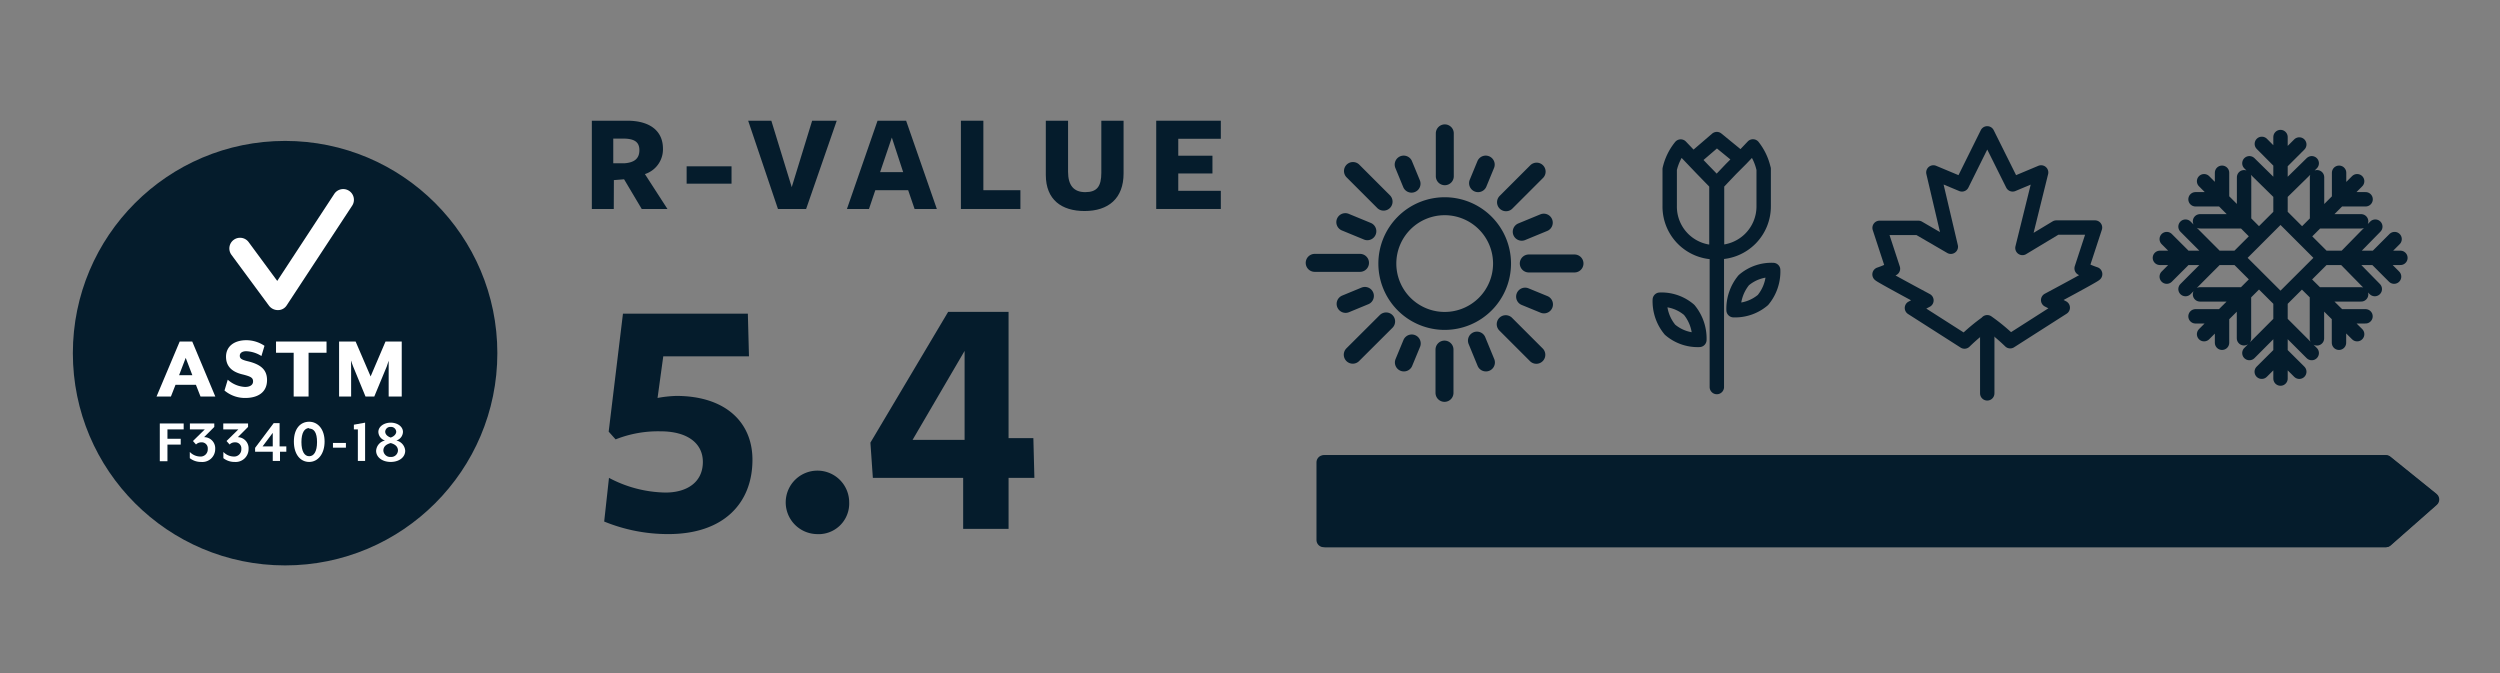 <svg id="Layer_1" data-name="Layer 1" xmlns="http://www.w3.org/2000/svg" viewBox="0 0 245 66"><rect x="0" y="0" width="245" height="66" fill="#808080" stroke="none"/><defs><style>.cls-1{fill:#051c2c;}.cls-2{fill:#fff;}.cls-3,.cls-4,.cls-5,.cls-6{fill:none;stroke:#051c2c;stroke-linejoin:round;}.cls-3,.cls-4,.cls-5{stroke-linecap:round;}.cls-3{stroke-width:1.76px;}.cls-4{stroke-width:1.41px;}.cls-5,.cls-6{stroke-width:1.41px;}</style></defs><title>20_</title><path class="cls-1" d="M60.15,20.48H58V11.83h3.47c2.3,0,3.5,1.06,3.5,2.74a2.55,2.55,0,0,1-1.77,2.49l2.21,3.42H62.89l-1.73-2.91-1,.08ZM61.21,16c.94-.07,1.45-.45,1.45-1.28s-.52-1.14-1.63-1.14H60.1V16Z"/><path class="cls-1" d="M67.29,18v-1.7h4.4V18Z"/><path class="cls-1" d="M79,20.48H76.24l-2.92-8.65h2.27l2,6.51,2-6.51H82Z"/><path class="cls-1" d="M91.81,20.48H89.63L89,18.64H85.78l-.62,1.84H83L86,11.83H88.8Zm-4.41-7-1.15,3.39h2.26Z"/><path class="cls-1" d="M94.17,20.48V11.83h2.2v6.81H100v1.84Z"/><path class="cls-1" d="M106.29,20.68c-2.25,0-3.8-1.1-3.8-3.54V11.83h2.18v5c0,1.3.53,2,1.68,2s1.58-.55,1.58-1.9v-5.1h2.18V17C110.11,19.45,108.62,20.68,106.29,20.68Z"/><path class="cls-1" d="M113.31,20.48V11.83h6.33V13.6h-4.17v1.66h3.35V17h-3.35V18.7h4.17v1.78Z"/><path class="cls-1" d="M66.28,38.8c4.72,0,7.46,2.5,7.46,6.26,0,4.24-2.81,7.28-8.24,7.28a16.47,16.47,0,0,1-6.29-1.23l.47-4.28a12.17,12.17,0,0,0,5.54,1.44c2.09,0,3.66-1,3.66-3,0-1.85-1.54-3-4.14-3a11.26,11.26,0,0,0-4.41.79l-.68-.76,1.4-11.56H73.29l.11,4.18H65L64.44,39A11.92,11.92,0,0,1,66.28,38.8Z"/><path class="cls-1" d="M80,52.34a3.11,3.11,0,1,1,3.22-3.11A3,3,0,0,1,80,52.34Z"/><path class="cls-1" d="M98.84,46.83v5H94.39v-5H85.54l-.24-3.45,7.62-12.82h5.92V42.94h2.43l.1,3.89ZM94.53,34.39l-5.1,8.72h5.1Z"/><circle class="cls-1" cx="27.94" cy="34.61" r="20.8"/><path class="cls-2" d="M27.22,30.39a1.09,1.09,0,0,1-.85-.42l-3.69-5a1,1,0,1,1,1.69-1.24l2.8,3.8L32.76,19a1,1,0,1,1,1.75,1.16L28.1,29.92a1,1,0,0,1-.85.47Z"/><path class="cls-2" d="M17.61,33.47h1.23l2.26,5.39H19.65l-.45-1.15h-2l-.45,1.15H15.34Zm1.24,3.3-.65-1.7-.65,1.7Z"/><path class="cls-2" d="M22,38.27l.32-1.06a2.71,2.71,0,0,0,1.7.71c.44,0,.78-.17.78-.54s-.23-.48-1-.68c-1.23-.28-1.65-.94-1.65-1.74,0-1,.78-1.62,2-1.62a3.2,3.2,0,0,1,1.77.55l-.3,1a3,3,0,0,0-1.49-.47c-.39,0-.63.17-.63.44s.16.39.77.54c1.35.32,1.9.88,1.9,1.85,0,1.27-1,1.75-2.12,1.75A3.11,3.11,0,0,1,22,38.27Z"/><path class="cls-2" d="M28.78,34.57H27.05v-1.1H32v1.1H30.24v4.29H28.78Z"/><path class="cls-2" d="M33.23,33.47h1.62l1.47,3.42,1.46-3.42h1.59v5.39H38.09V35.92c0-.12,0-.54,0-.57l-.19.57-1.22,2.94h-.86l-1.21-2.94c-.06-.12-.18-.51-.2-.57s0,.45,0,.57v2.94H33.23Z"/><path class="cls-2" d="M16.41,42.08V43h1.3v.57h-1.3v1.63h-.75V41.5H18v.58Z"/><path class="cls-2" d="M19.71,45.27a1.76,1.76,0,0,1-1.11-.37v-.61a1.44,1.44,0,0,0,1,.45.7.7,0,0,0,.76-.74.59.59,0,0,0-.64-.65.71.71,0,0,0-.51.21l-.3-.34,1.16-1.14H18.61V41.5H21v.34l-1,1A1.09,1.09,0,0,1,21.09,44,1.26,1.26,0,0,1,19.71,45.27Z"/><path class="cls-2" d="M23,45.27a1.76,1.76,0,0,1-1.11-.37v-.61a1.44,1.44,0,0,0,1,.45.7.7,0,0,0,.76-.74.59.59,0,0,0-.64-.65.71.71,0,0,0-.51.21l-.3-.34,1.16-1.14H21.88V41.5h2.43v.34l-1,1A1.09,1.09,0,0,1,24.36,44,1.26,1.26,0,0,1,23,45.27Z"/><path class="cls-2" d="M27.44,44.27v.9h-.71v-.9H25v-.38l1.82-2.42h.58v2.28h.66v.52Zm-.71-1.85-1,1.33h1Z"/><path class="cls-2" d="M30.3,45.27c-.85,0-1.5-.72-1.5-2s.65-1.94,1.5-1.94,1.51.73,1.51,1.94S31.16,45.27,30.3,45.27Zm0-3.32c-.47,0-.76.47-.76,1.37s.29,1.39.76,1.39.77-.47.77-1.39S30.78,42,30.3,42Z"/><path class="cls-2" d="M32.63,43.87v-.46H33.9v.46Z"/><path class="cls-2" d="M35.07,45.17V42.08h-.39v-.46l1.1-.2v3.75Z"/><path class="cls-2" d="M38.29,45.27c-.79,0-1.43-.43-1.43-1.1a1.1,1.1,0,0,1,.87-1,.91.91,0,0,1-.65-.84c0-.54.57-.91,1.21-.91s1.2.37,1.2.91a.91.91,0,0,1-.65.84,1.1,1.1,0,0,1,.87,1C39.71,44.84,39.08,45.27,38.29,45.27Zm0-1.85c-.44.12-.72.34-.72.74a.67.67,0,0,0,.72.62.66.66,0,0,0,.71-.62C39,43.76,38.72,43.54,38.29,43.42Zm0-1.58a.49.49,0,0,0-.54.46c0,.23.18.46.54.58.35-.12.54-.35.54-.58A.5.5,0,0,0,38.29,41.84Z"/><path class="cls-3" d="M147.56,31.77l3,3m-9-.51v4.24m-5.72-7-3.27,3.26m.71-9h-4.44m6.75-6-3-3m9,.51V13.07m6,6.75,3-3m-1.13,12.25,1.85.76m-6.57,3.55.88,2.14m-7.27-1.86-.77,1.86M133.76,29l-1.89.78M134,22.66l-2.16-.89M138.33,18l-.77-1.87m7.29,1.82.75-1.82m3.53,6.58,2.16-.89m-1.47,4h4.48m-7.1,0a5.62,5.62,0,1,1-5.62-5.61A5.62,5.62,0,0,1,147.2,25.79Z"/><path class="cls-4" d="M163.66,32.31a4.16,4.16,0,0,0,2.88,1,4.42,4.42,0,0,0-1-2.94,4.16,4.16,0,0,0-2.88-1A4.36,4.36,0,0,0,163.66,32.31Zm9.11-2.91a4.22,4.22,0,0,1-2.88,1,4.42,4.42,0,0,1,1-2.94,4.16,4.16,0,0,1,2.88-1A4.37,4.37,0,0,1,172.77,29.4Zm-4.52-4.66V37.93m-2.33-22.3,2.33-2,2.35,1.92m2.24,1h0v3.64a4.48,4.48,0,0,1-4.43,4.52h-.14V18l1.37-1.44,1-1,1.15-1.21A5.51,5.51,0,0,1,172.84,16.58ZM168.21,18v6.72h-.15a4.47,4.47,0,0,1-4.43-4.52V16.58a5.43,5.43,0,0,1,1.08-2.22l1.21,1.27.91.95Zm0,6.72h0"/><line class="cls-4" x1="194.75" y1="38.55" x2="194.75" y2="31.69"/><path class="cls-4" d="M194.75,31.58A18.54,18.54,0,0,1,197,33.44l5.15-3.29-1.43-.74s4.78-2.55,4.6-2.55A9,9,0,0,1,204,26.3l1.31-4h-3.79l-3.32,2,1.83-7.4-2.79,1.17-2.49-5-2.48,5-2.8-1.17,1.71,7.28L188,22.33H184.2l1.31,4a9,9,0,0,1-1.31.56c-.18,0,4.59,2.55,4.59,2.55l-1.42.74,5.15,3.29a18.37,18.37,0,0,1,2.23-1.86"/><path class="cls-4" d="M217.76,19.53v-2.6m2.16,4.76V17.37m-2.16,2.16h-2.6m4.76,2.16H215.6m5.77,1.46L216,17.76M217.76,31h-2.6m4.76-2.15H215.6M217.76,31v2.59m2.15-4.74v4.3m1.45-5.75L216,32.75m-1.82-7.48-1.84-1.84m4.89,1.84-3.05-3.06m0,3.06-1.84,1.84m4.89-1.84-3.05,3.06m5.11-3.06h-7.62m17.56-5.74v-2.6m-2.16,4.76V17.37m2.16,2.16h2.6m-4.76,2.16h4.32m-5.77,1.46L231,17.76M229.22,31h2.6m-4.76-2.15h4.33M229.22,31v2.59m-2.16-4.74v4.31m-1.45-5.75L231,32.75m1.83-7.48,1.84-1.84m-4.89,1.84,3-3.06m0,3.06,1.84,1.84m-4.89-1.84,3,3.06m-5.11-3.06h7.62M223.49,34.6l1.84,1.83m-1.84-4.89,3.06,3.06m-3.06,0-1.84,1.83m1.84-4.89-3.05,3.06m3.05-5.12V37.1m0-21.16-1.83-1.84M223.49,19l-3.05-3m3.05,0,1.84-1.84M223.49,19l3.06-3m-3.06,5.11V13.43m4.22,11.84-4.22,4.21-4.22-4.21,4.22-4.22Z"/><polygon class="cls-5" points="233.83 52.92 129.72 52.92 129.72 45.31 233.83 45.31 238.34 48.95 233.83 52.92"/><polygon class="cls-1" points="233.77 52.92 129.89 52.92 129.89 45.31 233.77 45.31 238.28 48.95 233.77 52.92"/><polygon class="cls-6" points="233.77 52.92 129.89 52.92 129.89 45.31 233.77 45.31 238.28 48.95 233.77 52.92"/></svg>